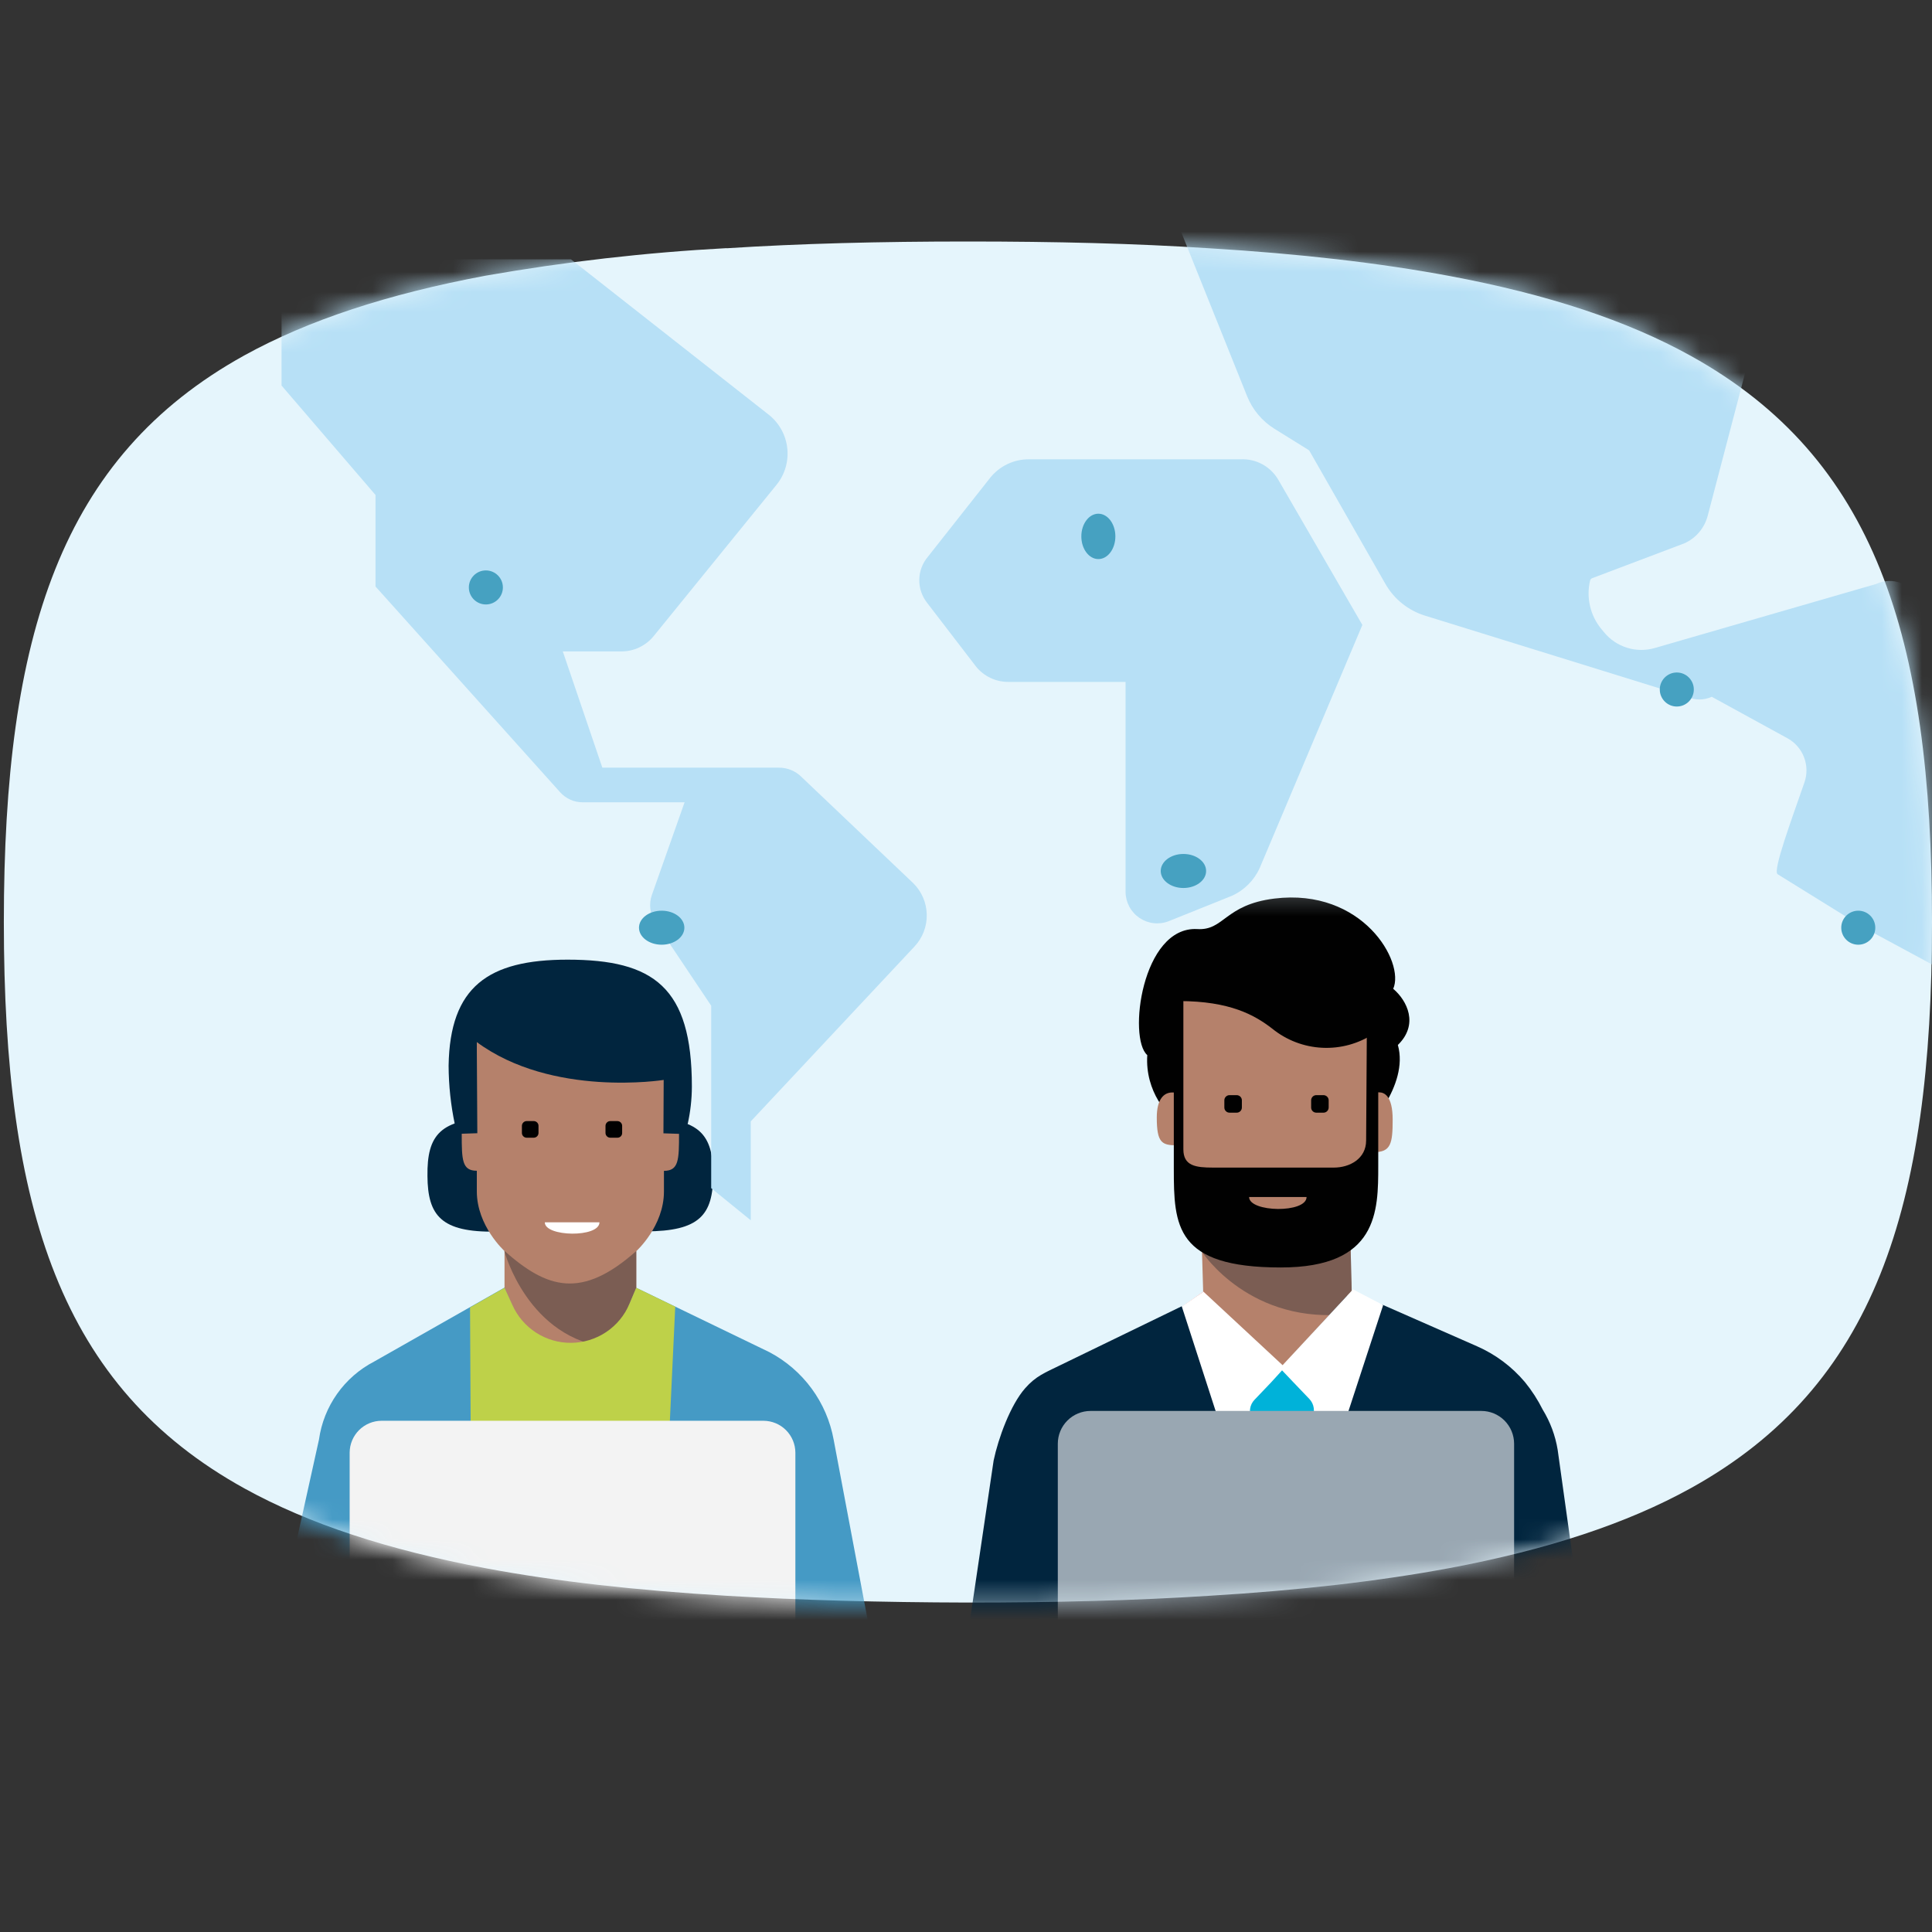 <svg width="96" height="96" viewBox="0 0 96 96" fill="none" xmlns="http://www.w3.org/2000/svg">
<rect x="0" y="0" width="96" height="96" fill="#333333" stroke="none"/>
<path d="M36.105 12.33C32.087 12.546 28.087 13.004 24.124 13.7C19.268 14.61 15.323 15.906 12.147 17.656C3.025 22.706 0.191 31.545 0.191 45.815C0.191 60.085 3.025 68.931 12.168 73.971C15.342 75.721 19.287 77.017 24.143 77.927C27.647 78.583 31.618 79.023 36.12 79.294C39.75 79.508 43.742 79.62 48.095 79.63C52.452 79.63 56.425 79.529 60.071 79.294C64.572 79.023 68.544 78.567 72.048 77.913C76.889 77.002 80.834 75.707 84.023 73.942C93.137 68.889 96 60.05 96 45.815C96 31.58 93.14 22.743 84.023 17.688C80.849 15.924 76.904 14.628 72.048 13.718C68.544 13.063 64.572 12.607 60.071 12.336C56.412 12.096 52.439 12 48.082 12C43.725 12 39.75 12.101 36.105 12.336" fill="#E5F5FC"/>
<mask id="mask0_177_158" style="mask-type:luminance" maskUnits="userSpaceOnUse" x="0" y="12" width="96" height="68">
<path d="M35.964 12.33C31.941 12.547 27.935 13.006 23.967 13.703C19.104 14.614 15.154 15.913 11.973 17.667C2.838 22.725 0 31.581 0 45.877C0 60.173 2.838 69.036 11.994 74.084C15.172 75.838 19.122 77.136 23.986 78.048C27.494 78.705 31.472 79.146 35.979 79.417C39.614 79.632 43.612 79.744 47.971 79.754C52.334 79.754 56.313 79.653 59.963 79.417C64.471 79.146 68.448 78.689 71.957 78.034C76.805 77.121 80.755 75.824 83.949 74.055C93.076 68.993 95.943 60.138 95.943 45.877C95.943 31.616 93.079 22.762 83.949 17.699C80.77 15.932 76.82 14.633 71.957 13.722C68.448 13.065 64.471 12.608 59.963 12.337C56.3 12.096 52.321 12 47.958 12C43.595 12 39.614 12.101 35.964 12.337" fill="white"/>
</mask>
<g mask="url(#mask0_177_158)">
<mask id="mask1_177_158" style="mask-type:luminance" maskUnits="userSpaceOnUse" x="12" y="45" width="33" height="46">
<path d="M37.795 90.618H19.602C17.726 90.618 15.927 89.872 14.6 88.545C13.273 87.219 12.528 85.419 12.528 83.543V52.379C12.528 50.503 13.273 48.703 14.6 47.377C15.927 46.05 17.726 45.304 19.602 45.304H37.795C38.724 45.304 39.644 45.487 40.503 45.843C41.361 46.199 42.141 46.72 42.798 47.377C43.455 48.034 43.976 48.813 44.331 49.672C44.687 50.53 44.87 51.45 44.87 52.379V83.561C44.865 85.434 44.118 87.229 42.791 88.552C41.465 89.875 39.668 90.618 37.795 90.618Z" fill="white"/>
</mask>
<g mask="url(#mask1_177_158)">
<path d="M31.615 63.989L38.233 67.189C39.06 67.626 39.778 68.245 40.331 68.999C40.884 69.753 41.258 70.624 41.425 71.544L44.003 85.209C44.086 85.645 44.066 86.096 43.945 86.524C43.823 86.952 43.603 87.345 43.302 87.673L39.197 92.083L35.843 92.996L25.399 94.485L21.469 91.657L15.162 90.442C13.998 90.205 12.56 86.789 12.747 85.557L15.85 71.53C15.964 70.713 16.273 69.934 16.75 69.26C17.226 68.587 17.857 68.036 18.59 67.656L25.072 63.977L31.615 63.989Z" fill="#459AC5"/>
<path d="M24.582 55.554C27.277 55.531 27.951 56.331 27.973 58.358C27.985 60.335 27.334 61.16 24.631 61.199C21.927 61.238 21.253 60.411 21.24 58.433C21.215 56.393 21.867 55.58 24.582 55.554Z" fill="#01253E"/>
<path d="M32.065 55.554C34.76 55.554 35.434 56.368 35.434 58.383C35.434 60.36 34.772 61.186 32.065 61.186C29.358 61.186 28.696 60.36 28.696 58.383C28.699 56.356 29.358 55.554 32.065 55.554Z" fill="#01253E"/>
<path d="M34.167 55.868C34.306 55.252 34.377 54.623 34.379 53.991C34.379 49.049 32.477 47.685 28.199 47.685C24.257 47.685 22.353 49.032 22.291 52.952C22.295 53.937 22.4 54.918 22.604 55.881L34.167 55.868Z" fill="#01253E"/>
<path d="M23.681 51.773C27.434 54.551 32.978 53.661 32.978 53.661L32.966 56.314L33.741 56.34C33.741 57.628 33.729 58.179 32.991 58.179V59.205C32.991 60.932 31.615 62.171 31.615 62.171V64.002L28.423 71.499L25.069 64.002V62.163C25.069 62.163 23.693 60.923 23.693 59.197V58.174C22.955 58.174 22.943 57.637 22.943 56.335L23.718 56.309L23.693 52.181V51.773H23.681Z" fill="#B5816B"/>
<path d="M26.521 56.532H26.171C26.108 56.532 26.047 56.507 26.003 56.462C25.958 56.418 25.933 56.357 25.933 56.294V55.944C25.933 55.881 25.958 55.82 26.003 55.776C26.047 55.731 26.108 55.706 26.171 55.706H26.521C26.552 55.706 26.583 55.712 26.612 55.724C26.641 55.736 26.667 55.753 26.689 55.775C26.711 55.797 26.729 55.824 26.741 55.853C26.753 55.882 26.759 55.913 26.758 55.944V56.294C26.758 56.357 26.733 56.418 26.689 56.462C26.644 56.507 26.584 56.532 26.521 56.532Z" fill="#010101"/>
<path d="M30.675 56.532H30.324C30.261 56.532 30.201 56.507 30.157 56.462C30.112 56.418 30.087 56.357 30.087 56.294V55.944C30.087 55.881 30.112 55.82 30.157 55.776C30.201 55.731 30.261 55.706 30.324 55.706H30.675C30.706 55.706 30.737 55.712 30.766 55.724C30.795 55.736 30.822 55.753 30.844 55.775C30.866 55.797 30.884 55.824 30.896 55.852C30.908 55.882 30.914 55.913 30.914 55.944V56.294C30.915 56.326 30.909 56.357 30.898 56.387C30.886 56.416 30.868 56.443 30.846 56.465C30.823 56.487 30.797 56.505 30.767 56.516C30.738 56.528 30.706 56.533 30.675 56.532Z" fill="#010101"/>
<path d="M31.615 62.163V64.002L30.338 66.967C26.207 66.568 25.057 62.149 25.057 62.149C27.184 64.039 28.899 64.577 31.615 62.163Z" fill="#7B5D53"/>
<path d="M29.787 60.736H27.072C27.06 61.462 29.787 61.511 29.787 60.736Z" fill="white"/>
</g>
<path d="M23.356 64.966L23.43 79.269H32.878L33.552 64.927L31.613 63.989L31.276 64.791C31.035 65.36 30.633 65.847 30.119 66.191C29.605 66.534 29.002 66.72 28.383 66.725C27.765 66.731 27.158 66.555 26.639 66.22C26.119 65.885 25.709 65.405 25.458 64.839L25.069 63.989L23.356 64.966Z" fill="#BED149"/>
<path d="M37.933 86.864H18.962C18.541 86.864 18.137 86.696 17.84 86.398C17.542 86.1 17.375 85.696 17.374 85.274V72.186C17.375 71.764 17.542 71.361 17.84 71.063C18.138 70.765 18.541 70.598 18.962 70.597H37.933C38.355 70.598 38.758 70.765 39.056 71.063C39.354 71.361 39.521 71.764 39.522 72.186V85.274C39.521 85.696 39.354 86.1 39.056 86.398C38.758 86.696 38.355 86.864 37.933 86.864Z" fill="#F3F3F3"/>
</g>
<mask id="mask2_177_158" style="mask-type:luminance" maskUnits="userSpaceOnUse" x="0" y="12" width="96" height="68">
<path d="M35.964 12.33C31.941 12.547 27.935 13.006 23.967 13.703C19.104 14.614 15.154 15.913 11.973 17.667C2.838 22.725 0 31.581 0 45.877C0 60.173 2.838 69.036 11.994 74.084C15.172 75.838 19.122 77.136 23.986 78.048C27.494 78.705 31.472 79.146 35.979 79.417C39.614 79.632 43.612 79.744 47.971 79.754C52.334 79.754 56.313 79.653 59.963 79.417C64.471 79.146 68.448 78.689 71.957 78.034C76.805 77.121 80.755 75.824 83.949 74.055C93.076 68.993 95.943 60.138 95.943 45.877C95.943 31.616 93.079 22.762 83.949 17.699C80.77 15.932 76.82 14.633 71.957 13.722C68.448 13.065 64.471 12.608 59.963 12.337C56.3 12.096 52.321 12 47.958 12C43.595 12 39.614 12.101 35.964 12.337" fill="white"/>
</mask>
<g mask="url(#mask2_177_158)">
<path d="M38.232 20.633L28.369 12.884H13.99V19.158L18.659 24.595V29.143L27.841 39.375C27.981 39.529 28.152 39.653 28.342 39.737C28.532 39.822 28.738 39.865 28.947 39.865H34.017L32.39 44.474C32.314 44.692 32.288 44.924 32.315 45.153C32.341 45.382 32.419 45.602 32.543 45.796L35.339 49.974V59.038L37.305 60.635V55.72L45.448 47.024C45.846 46.596 46.062 46.03 46.05 45.445C46.039 44.861 45.8 44.303 45.386 43.891L39.827 38.607C39.678 38.458 39.501 38.34 39.305 38.261C39.11 38.181 38.901 38.142 38.69 38.145H29.93L27.965 32.369H30.857C31.169 32.372 31.477 32.304 31.759 32.172C32.041 32.038 32.29 31.843 32.486 31.601L38.599 24.073C39.002 23.566 39.189 22.922 39.12 22.278C39.051 21.634 38.732 21.044 38.232 20.633Z" fill="#B7E0F6"/>
<path d="M85.561 13.265L73.38 10.289L56.318 5.617L61.968 19.686C62.238 20.358 62.715 20.927 63.331 21.309L65.025 22.361C65.043 22.372 65.057 22.387 65.067 22.405L68.841 29.015C69.272 29.77 69.974 30.333 70.805 30.59L83.846 34.633C84.037 34.716 84.244 34.758 84.452 34.757C84.66 34.755 84.866 34.709 85.056 34.623L88.82 36.685C89.197 36.892 89.487 37.225 89.641 37.626C89.795 38.027 89.803 38.469 89.663 38.875C89.06 40.623 88.067 43.276 88.33 43.44L92.602 46.089L98.799 49.433L101.25 50.075L99.219 45.597L103.043 34.311C103.229 33.757 103.192 33.152 102.941 32.625C102.689 32.097 102.243 31.688 101.695 31.483L94.452 28.968C94.255 28.894 94.045 28.86 93.835 28.869C93.624 28.877 93.418 28.927 93.227 29.017L82.227 32.199C81.775 32.331 81.295 32.326 80.846 32.186C80.396 32.046 79.998 31.777 79.701 31.412L79.561 31.244C79.292 30.914 79.102 30.526 79.007 30.111C78.911 29.696 78.912 29.265 79.01 28.85C79.016 28.823 79.029 28.798 79.047 28.777C79.065 28.756 79.088 28.74 79.114 28.73L83.689 27C83.975 26.874 84.227 26.685 84.429 26.447C84.631 26.209 84.776 25.929 84.855 25.628L87.313 16.247C87.47 15.619 87.375 14.955 87.047 14.397C86.719 13.84 86.186 13.433 85.561 13.265Z" fill="#B7E0F6"/>
<path d="M63.518 23.84L67.695 31.053L62.595 43.128C62.319 43.742 61.827 44.234 61.213 44.511L58.078 45.771C57.842 45.865 57.585 45.899 57.332 45.872C57.079 45.845 56.836 45.756 56.624 45.614C56.413 45.472 56.239 45.281 56.118 45.057C55.997 44.832 55.932 44.582 55.929 44.327V33.883H50.09C49.784 33.883 49.481 33.814 49.205 33.681C48.928 33.548 48.685 33.355 48.494 33.115L46.066 29.952C45.81 29.627 45.673 29.223 45.678 28.809C45.684 28.395 45.831 27.996 46.096 27.678L49.199 23.744C49.427 23.457 49.717 23.226 50.047 23.066C50.377 22.907 50.738 22.823 51.105 22.823H61.643C62.019 22.804 62.393 22.888 62.723 23.068C63.054 23.247 63.329 23.515 63.518 23.84Z" fill="#B7E0F6"/>
</g>
<path d="M32.879 46.942C33.501 46.942 34.006 46.564 34.006 46.097C34.006 45.63 33.501 45.252 32.879 45.252C32.256 45.252 31.751 45.63 31.751 46.097C31.751 46.564 32.256 46.942 32.879 46.942Z" fill="#46A1C1"/>
<path d="M24.143 30.035C24.61 30.035 24.988 29.656 24.988 29.189C24.988 28.723 24.61 28.344 24.143 28.344C23.676 28.344 23.297 28.723 23.297 29.189C23.297 29.656 23.676 30.035 24.143 30.035Z" fill="#46A1C1"/>
<path d="M54.577 27.78C55.043 27.78 55.422 27.276 55.422 26.653C55.422 26.031 55.043 25.526 54.577 25.526C54.11 25.526 53.731 26.031 53.731 26.653C53.731 27.276 54.11 27.78 54.577 27.78Z" fill="#46A1C1"/>
<path d="M83.319 35.107C83.786 35.107 84.165 34.728 84.165 34.262C84.165 33.795 83.786 33.416 83.319 33.416C82.853 33.416 82.474 33.795 82.474 34.262C82.474 34.728 82.853 35.107 83.319 35.107Z" fill="#46A1C1"/>
<path d="M92.337 46.942C92.804 46.942 93.182 46.564 93.182 46.097C93.182 45.63 92.804 45.252 92.337 45.252C91.87 45.252 91.491 45.63 91.491 46.097C91.491 46.564 91.87 46.942 92.337 46.942Z" fill="#46A1C1"/>
<path d="M58.803 44.124C59.426 44.124 59.931 43.746 59.931 43.279C59.931 42.812 59.426 42.433 58.803 42.433C58.181 42.433 57.676 42.812 57.676 43.279C57.676 43.746 58.181 44.124 58.803 44.124Z" fill="#46A1C1"/>
<mask id="mask3_177_158" style="mask-type:luminance" maskUnits="userSpaceOnUse" x="0" y="12" width="96" height="68">
<path d="M35.964 12.33C31.941 12.547 27.935 13.006 23.967 13.703C19.104 14.614 15.154 15.913 11.973 17.667C2.838 22.725 0 31.581 0 45.877C0 60.173 2.838 69.036 11.994 74.084C15.172 75.838 19.122 77.136 23.986 78.048C27.494 78.705 31.472 79.146 35.979 79.417C39.614 79.632 43.612 79.744 47.971 79.754C52.334 79.754 56.313 79.653 59.963 79.417C64.471 79.146 68.448 78.689 71.957 78.034C76.805 77.121 80.755 75.824 83.949 74.055C93.076 68.993 95.943 60.138 95.943 45.877C95.943 31.616 93.079 22.762 83.949 17.699C80.77 15.932 76.82 14.633 71.957 13.722C68.448 13.065 64.471 12.608 59.963 12.337C56.3 12.096 52.321 12 47.958 12C43.595 12 39.614 12.101 35.964 12.337" fill="white"/>
</mask>
<g mask="url(#mask3_177_158)">
<mask id="mask4_177_158" style="mask-type:luminance" maskUnits="userSpaceOnUse" x="46" y="44" width="34" height="47">
<path d="M72.751 90.604H54.12C52.199 90.604 50.356 89.841 48.998 88.482C47.64 87.124 46.877 85.282 46.877 83.361V51.458C46.877 49.537 47.64 47.694 48.998 46.336C50.356 44.977 52.199 44.214 54.12 44.214H72.751C74.671 44.214 76.514 44.977 77.872 46.336C79.231 47.694 79.994 49.537 79.994 51.458V83.379C79.986 85.296 79.22 87.132 77.863 88.486C76.505 89.84 74.668 90.601 72.751 90.604Z" fill="white"/>
</mask>
<g mask="url(#mask4_177_158)">
<path d="M67.382 64.371L64.193 67.355L64.04 68.674L63.693 71.519L63.347 68.674L63.206 67.393L60.453 64.383L60.581 64.319H67.281L67.382 64.371Z" fill="#F15F4F"/>
<path d="M65.718 60.579H62.938C62.938 61.334 65.718 61.373 65.718 60.579Z" fill="white"/>
<path d="M57.007 52.431C56.892 54.251 58.045 55.494 58.621 55.839C58.89 55.992 59.402 52.022 59.402 52.022L67.638 52.527C67.638 52.527 67.793 55.602 67.806 56.217C67.806 56.217 70.035 53.961 69.459 51.924C70.51 50.9 69.921 49.721 69.228 49.133C69.818 47.801 67.704 44.112 63.324 44.649C60.839 44.957 60.839 46.251 59.482 46.165C56.739 46.024 56.035 51.596 57.009 52.428" fill="#010101"/>
<path d="M58.582 49.751C58.582 51.224 58.543 54.284 58.543 54.284H58.25C57.827 54.284 57.48 54.621 57.48 55.528C57.48 56.796 57.736 56.91 58.491 56.91V57.973C58.484 58.483 58.591 58.988 58.803 59.451C59.016 59.915 59.33 60.325 59.721 60.652V62.01L59.785 64.186L63.538 69.239L67.124 65.436L67.112 62.195V60.76C67.112 60.76 68.291 59.749 68.291 58.261C68.291 57.877 68.266 57.711 68.266 57.251C69.109 57.251 69.201 56.828 69.201 55.635C69.201 54.443 68.778 54.278 68.527 54.278H68.27V51.357C67.511 51.86 66.612 52.108 65.703 52.063C64.794 52.02 63.922 51.686 63.216 51.112C62.345 50.439 61.115 49.743 58.592 49.743" fill="#B5816B"/>
<path d="M61.452 55.288H61.094C61.026 55.288 60.961 55.261 60.913 55.213C60.864 55.165 60.837 55.1 60.837 55.032V54.673C60.837 54.606 60.864 54.541 60.913 54.492C60.961 54.444 61.026 54.417 61.094 54.417H61.452C61.52 54.418 61.585 54.445 61.633 54.493C61.681 54.541 61.708 54.606 61.708 54.673V55.032C61.708 55.1 61.681 55.165 61.633 55.213C61.585 55.261 61.52 55.288 61.452 55.288Z" fill="#010101"/>
<path d="M65.756 55.288H65.406C65.338 55.288 65.273 55.261 65.225 55.213C65.177 55.165 65.15 55.1 65.15 55.032V54.673C65.15 54.606 65.177 54.541 65.225 54.492C65.273 54.444 65.338 54.417 65.406 54.417H65.765C65.832 54.418 65.897 54.445 65.945 54.493C65.993 54.541 66.02 54.606 66.021 54.673V55.032C66.02 55.1 65.993 55.165 65.945 55.213C65.897 55.261 65.832 55.288 65.765 55.288" fill="#010101"/>
<path d="M67.126 60.772L67.114 62.205C67.114 62.205 67.229 65.267 67.126 65.279C62.131 65.894 59.736 62.217 59.736 62.217C64.218 63.049 67.165 61.23 67.126 60.77" fill="#7B5D53"/>
<path d="M58.801 49.563V57.108C58.801 57.928 59.402 58.017 60.273 58.017H66.28C67.062 58.017 67.882 57.581 67.882 56.67L67.921 50.624H68.484V57.926C68.484 60.18 68.484 62.98 63.642 62.98C58.404 62.98 58.326 60.916 58.326 58.061V49.563M64.923 59.478H62.067C62.067 60.246 64.923 60.296 64.923 59.478Z" fill="#010101"/>
<path d="M50.858 69.629C51.401 69.005 52.063 68.496 52.806 68.131L60.004 64.378L59.8 64.184L58.737 64.929L51.96 68.387C51.7 68.512 51.447 68.653 51.204 68.81C51.076 69.149 50.948 69.418 50.858 69.629Z" fill="#F15F4F"/>
<path d="M48.155 88.554L52.535 93.063L54.354 91.347L71.236 91.795L71.404 92.627L77.347 89.694C78.975 88.632 79.679 88.247 79.487 86.999L77.4 72.043C77.284 71.335 77.032 70.656 76.657 70.045C76.413 69.557 76.117 69.098 75.772 68.675C75.125 67.907 74.31 67.298 73.391 66.895L68.728 64.845L66.934 64.383L64.168 67.393L64.013 68.662L63.667 71.505L63.322 68.662L63.169 67.343L58.71 64.912L52.69 67.833C51.935 68.204 51.473 68.37 50.936 68.985C50.205 69.817 49.604 71.47 49.373 72.571L47.382 86.019C47.302 86.472 47.331 86.938 47.465 87.379C47.599 87.819 47.836 88.222 48.155 88.554Z" fill="#01253E"/>
<path d="M58.724 64.922L62.413 76.321C63.169 76.513 63.976 76.68 64.808 76.827L68.728 64.85L67.229 64.068L63.731 67.835L59.8 64.183L58.724 64.922Z" fill="white"/>
<path d="M62.205 70.506L62.975 71.928L62.269 75.925L62.397 76.309C62.667 78.162 62.975 83.034 63.807 83.175L65.126 75.784L64.422 71.909L65.19 70.462C65.271 70.311 65.303 70.138 65.28 69.968C65.257 69.797 65.181 69.638 65.062 69.514C64.806 69.246 64.498 68.926 64.242 68.657C63.935 68.337 63.705 68.092 63.705 68.092L63.179 68.67L62.337 69.553C62.217 69.677 62.139 69.837 62.116 70.008C62.092 70.179 62.124 70.354 62.205 70.506Z" fill="#00B2D9"/>
</g>
<path d="M73.608 86.762H54.189C53.758 86.761 53.344 86.589 53.039 86.284C52.734 85.979 52.562 85.566 52.562 85.134V71.736C52.562 71.305 52.734 70.891 53.039 70.586C53.344 70.281 53.758 70.109 54.189 70.109H73.608C74.039 70.109 74.453 70.281 74.757 70.586C75.062 70.891 75.234 71.305 75.235 71.736V85.134C75.232 85.565 75.06 85.977 74.755 86.282C74.451 86.586 74.038 86.759 73.608 86.762Z" fill="#99A7B2"/>
</g>
</svg>
